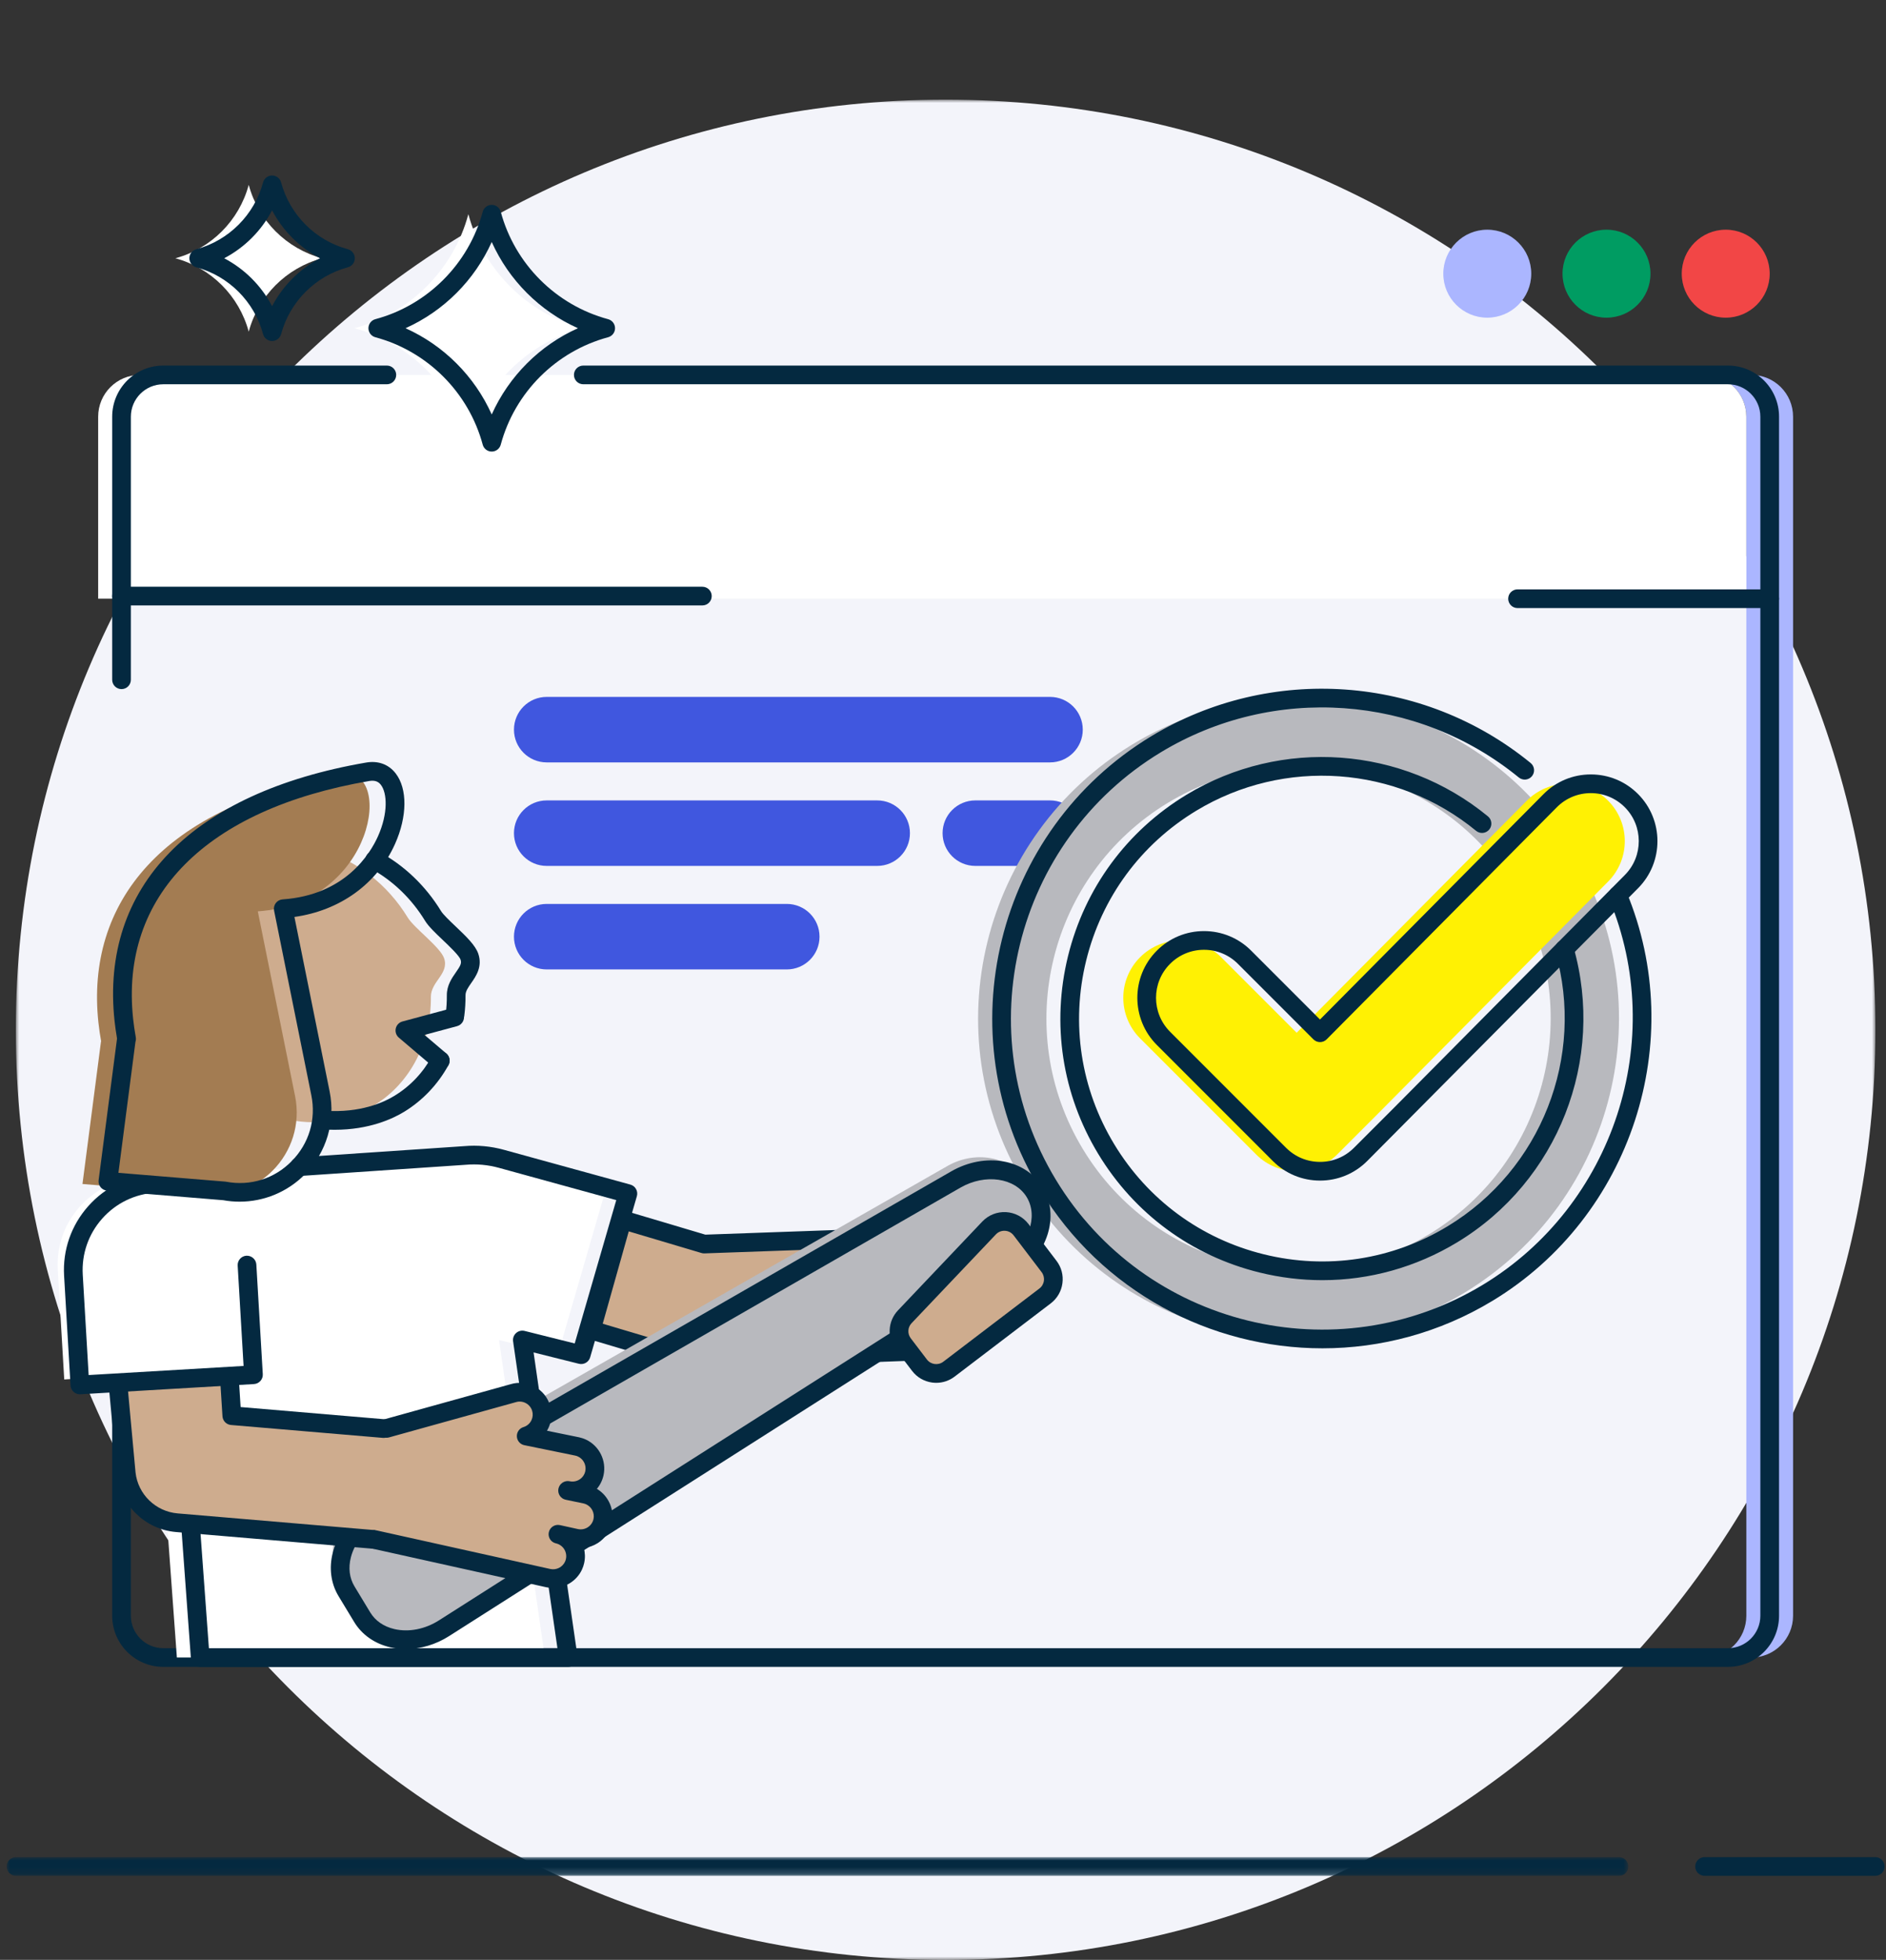 <?xml version="1.0" encoding="UTF-8"?>
<svg xmlns="http://www.w3.org/2000/svg" xmlns:xlink="http://www.w3.org/1999/xlink" width="284px" height="295px" viewBox="0 0 284 295" version="1.1">
  <rect x="0" y="0" width="284" height="295" fill="#333333" stroke="none"/>
  <title>Illustrations / Site search</title>
  <defs>
    <polygon id="path-1" points="0 0 280.016 0 280.016 280.016 0 280.016"></polygon>
    <polygon id="path-3" points="0 0 244.201 0 244.201 2.814 0 2.814"></polygon>
  </defs>
  <g id="Illustrations-/-Site-search" stroke="none" stroke-width="1" fill="none" fill-rule="evenodd">
    <g id="Site-search" transform="translate(1, 15)">
      <g id="Group-3" transform="translate(1.386, 0)">
        <mask id="mask-2" fill="white">
          <use xlink:href="#path-1"></use>
        </mask>
        <g id="Clip-2"></g>
        <path d="M280.016,140.008 C280.016,217.332 217.332,280.016 140.008,280.016 C62.684,280.016 0,217.332 0,140.008 C0,62.684 62.684,0 140.008,0 C217.332,0 280.016,62.684 280.016,140.008" id="Fill-1" fill="#F3F4FA" mask="url(#mask-2)"></path>
      </g>
      <path d="M157.118,99.756 L81.324,99.756 C78.601,99.756 76.395,97.549 76.395,94.827 C76.395,92.104 78.601,89.897 81.324,89.897 L157.118,89.897 C159.84,89.897 162.047,92.104 162.047,94.827 C162.047,97.549 159.84,99.756 157.118,99.756" id="Fill-4" fill="#4057DF"></path>
      <path d="M117.478,130.918 L81.324,130.918 C78.601,130.918 76.394,128.711 76.394,125.989 L76.394,125.989 C76.394,123.266 78.601,121.059 81.324,121.059 L117.478,121.059 C120.2,121.059 122.407,123.266 122.407,125.989 L122.407,125.989 C122.407,128.711 120.2,130.918 117.478,130.918" id="Fill-6" fill="#4057DF"></path>
      <path d="M131.093,115.337 L81.323,115.337 C78.601,115.337 76.394,113.13 76.394,110.408 C76.394,107.685 78.601,105.478 81.323,105.478 L131.093,105.478 C133.815,105.478 136.022,107.685 136.022,110.408 C136.022,113.13 133.815,115.337 131.093,115.337" id="Fill-8" fill="#4057DF"></path>
      <path d="M157.118,115.337 L145.867,115.337 C143.144,115.337 140.937,113.13 140.937,110.408 C140.937,107.685 143.144,105.478 145.867,105.478 L157.118,105.478 C159.84,105.478 162.047,107.685 162.047,110.408 C162.047,113.13 159.84,115.337 157.118,115.337" id="Fill-10" fill="#4057DF"></path>
      <g id="Group-14" transform="translate(0, 264.536)">
        <mask id="mask-4" fill="white">
          <use xlink:href="#path-3"></use>
        </mask>
        <g id="Clip-13"></g>
        <path d="M242.794,2.814 L1.407,2.814 C0.63,2.814 -0,2.184 -0,1.407 C-0,0.629 0.63,0 1.407,0 L242.794,0 C243.571,0 244.201,0.629 244.201,1.407 C244.201,2.184 243.571,2.814 242.794,2.814" id="Fill-12" fill="#042940" mask="url(#mask-4)"></path>
      </g>
      <path d="M281.381,267.35 L255.682,267.35 C254.904,267.35 254.275,266.72 254.275,265.943 C254.275,265.165 254.904,264.536 255.682,264.536 L281.381,264.536 C282.158,264.536 282.788,265.165 282.788,265.943 C282.788,266.72 282.158,267.35 281.381,267.35" id="Fill-15" fill="#042940"></path>
      <path d="M262.718,41.432 L255.681,41.432 C259.154,41.432 261.969,44.248 261.969,47.721 L261.969,228.202 C261.969,231.674 259.154,234.49 255.681,234.49 L262.718,234.49 C266.191,234.49 269.006,231.674 269.006,228.202 L269.006,47.721 C269.006,44.248 266.191,41.432 262.718,41.432" id="Fill-17" fill="#ABB6FF"></path>
      <path d="M261.97,47.72 C261.97,44.247 259.155,41.432 255.682,41.432 L20.07,41.432 C16.597,41.432 13.782,44.247 13.782,47.72 L13.782,75.117 L261.97,75.117 L261.97,47.72 Z" id="Fill-19" fill="#FFFFFF"></path>
      <path d="M259.2,235.898 L23.588,235.898 C19.345,235.898 15.893,232.446 15.893,228.203 L15.893,130.622 C15.893,129.844 16.523,129.214 17.3,129.214 C18.077,129.214 18.707,129.844 18.707,130.622 L18.707,228.203 C18.707,230.894 20.897,233.084 23.588,233.084 L259.2,233.084 C261.891,233.084 264.08,230.894 264.08,228.203 L264.08,47.72 C264.08,45.03 261.891,42.84 259.2,42.84 L86.834,42.84 C86.057,42.84 85.427,42.211 85.427,41.433 C85.427,40.656 86.057,40.026 86.834,40.026 L259.2,40.026 C263.443,40.026 266.895,43.477 266.895,47.72 L266.895,228.203 C266.895,232.446 263.443,235.898 259.2,235.898" id="Fill-21" fill="#042940"></path>
      <path d="M17.3,88.725 C16.523,88.725 15.893,88.095 15.893,87.318 L15.893,47.72 C15.893,43.477 19.344,40.026 23.588,40.026 L57.254,40.026 C58.031,40.026 58.661,40.656 58.661,41.433 C58.661,42.21 58.031,42.84 57.254,42.84 L23.588,42.84 C20.897,42.84 18.707,45.03 18.707,47.72 L18.707,87.318 C18.707,88.095 18.077,88.725 17.3,88.725" id="Fill-23" fill="#042940"></path>
      <path d="M229.581,26.195 C229.581,29.852 226.616,32.817 222.959,32.817 C219.301,32.817 216.336,29.852 216.336,26.195 C216.336,22.538 219.301,19.573 222.959,19.573 C226.616,19.573 229.581,22.538 229.581,26.195" id="Fill-25" fill="#ABB6FF"></path>
      <path d="M247.535,26.195 C247.535,29.852 244.57,32.817 240.912,32.817 C237.255,32.817 234.29,29.852 234.29,26.195 C234.29,22.538 237.255,19.573 240.912,19.573 C244.57,19.573 247.535,22.538 247.535,26.195" id="Fill-27" fill="#009C62"></path>
      <path d="M265.488,26.195 C265.488,29.852 262.523,32.817 258.866,32.817 C255.208,32.817 252.243,29.852 252.243,26.195 C252.243,22.538 255.208,19.573 258.866,19.573 C262.523,19.573 265.488,22.538 265.488,26.195" id="Fill-29" fill="#F24646"></path>
      <path d="M86.688,34.403 L86.688,34.403 C78.319,36.656 71.781,43.194 69.528,51.563 L69.528,51.563 L69.528,51.563 C67.275,43.194 60.737,36.656 52.368,34.403 C60.737,32.15 67.275,25.612 69.528,17.243 C71.781,25.612 78.319,32.15 86.688,34.403" id="Fill-31" fill="#FFFFFF"></path>
      <path d="M47.504,23.874 L47.504,23.874 C42.115,25.325 37.905,29.535 36.454,34.924 L36.454,34.924 C35.003,29.535 30.794,25.325 25.405,23.874 C30.794,22.423 35.003,18.213 36.454,12.824 L36.454,12.824 C37.905,18.213 42.115,22.423 47.504,23.874" id="Fill-33" fill="#FFFFFF"></path>
      <path d="M60.065,34.403 C65.823,36.986 70.463,41.627 73.046,47.384 C75.629,41.626 80.269,36.986 86.028,34.403 C80.269,31.82 75.629,27.18 73.046,21.422 C70.463,27.179 65.823,31.82 60.065,34.403 M73.046,52.97 C72.409,52.97 71.853,52.544 71.688,51.929 C69.572,44.072 63.377,37.877 55.52,35.762 C54.906,35.596 54.478,35.04 54.478,34.403 C54.478,33.766 54.906,33.21 55.52,33.044 C63.377,30.929 69.572,24.734 71.688,16.877 C71.853,16.262 72.409,15.836 73.046,15.836 C73.683,15.836 74.24,16.262 74.404,16.877 C76.52,24.734 82.716,30.929 90.572,33.044 C91.186,33.21 91.614,33.766 91.614,34.403 C91.614,35.04 91.186,35.596 90.572,35.762 C82.716,37.877 76.52,44.072 74.404,51.929 C74.24,52.544 73.683,52.97 73.046,52.97" id="Fill-35" fill="#042940"></path>
      <path d="M32.759,23.874 C35.834,25.487 38.359,28.012 39.972,31.087 C41.586,28.012 44.11,25.487 47.185,23.874 C44.11,22.26 41.586,19.735 39.972,16.66 C38.359,19.735 35.834,22.26 32.759,23.874 M39.972,36.331 C39.336,36.331 38.779,35.904 38.613,35.29 C37.297,30.401 33.444,26.548 28.557,25.233 C27.943,25.067 27.515,24.511 27.515,23.874 C27.515,23.237 27.942,22.681 28.557,22.515 C33.444,21.199 37.297,17.346 38.613,12.458 C38.779,11.844 39.336,11.417 39.972,11.417 C40.609,11.417 41.166,11.844 41.331,12.458 C42.647,17.346 46.5,21.199 51.387,22.515 C52.002,22.681 52.429,23.237 52.429,23.874 C52.429,24.511 52.002,25.067 51.387,25.233 C46.5,26.548 42.647,30.401 41.331,35.29 C41.166,35.904 40.609,36.331 39.972,36.331" id="Fill-37" fill="#042940"></path>
      <path d="M265.488,76.525 L227.516,76.525 C226.738,76.525 226.109,75.895 226.109,75.118 C226.109,74.34 226.738,73.711 227.516,73.711 L265.488,73.711 C266.265,73.711 266.895,74.34 266.895,75.118 C266.895,75.895 266.265,76.525 265.488,76.525" id="Fill-39" fill="#042940"></path>
      <path d="M104.766,76.13 L17.3,76.13 C16.523,76.13 15.893,75.5 15.893,74.723 C15.893,73.945 16.523,73.316 17.3,73.316 L104.766,73.316 C105.543,73.316 106.173,73.945 106.173,74.723 C106.173,75.5 105.543,76.13 104.766,76.13" id="Fill-41" fill="#042940"></path>
      <path d="M135.233,171.183 L105.03,172.255 L92.713,168.591 L88.03,185.198 L101.465,189.195 C102.263,189.432 103.092,189.553 103.924,189.553 C104.026,189.553 104.128,189.551 104.23,189.547 L135.845,188.425 C140.606,188.256 144.329,184.259 144.16,179.498 C143.991,174.737 139.984,171.021 135.233,171.183" id="Fill-43" fill="#CEAC8E"></path>
      <path d="M89.761,184.245 L101.865,187.846 C102.533,188.045 103.225,188.145 103.924,188.145 L104.177,188.141 L135.795,187.018 C137.721,186.95 139.507,186.135 140.821,184.724 C142.135,183.313 142.822,181.474 142.753,179.548 C142.612,175.576 139.251,172.418 135.282,172.589 L105.079,173.661 C104.926,173.669 104.774,173.646 104.628,173.603 L93.679,170.347 L89.761,184.245 Z M103.924,190.96 C102.953,190.96 101.99,190.819 101.062,190.543 L87.629,186.547 C86.891,186.328 86.467,185.557 86.676,184.816 L91.358,168.209 C91.46,167.847 91.703,167.54 92.033,167.358 C92.363,167.175 92.752,167.135 93.114,167.242 L105.21,170.84 L135.183,169.776 L135.185,169.776 C140.704,169.592 145.37,173.927 145.566,179.448 C145.661,182.126 144.707,184.682 142.881,186.642 C141.054,188.603 138.573,189.736 135.894,189.831 L104.28,190.953 C104.164,190.958 104.044,190.96 103.924,190.96 L103.924,190.96 Z" id="Fill-45" fill="#042940"></path>
      <path d="M90.037,164.663 L70.905,159.402 C69.166,158.924 67.357,158.751 65.559,158.891 L45.68,160.444 L18.776,163.17 L22.639,193.498 L25.635,234.49 L81.052,234.49 L74.144,186.695 L83.004,188.91 L90.037,164.663 Z" id="Fill-47" fill="#FFFFFF"></path>
      <path d="M84.565,235.898 L29.148,235.898 C28.41,235.898 27.798,235.329 27.744,234.593 L24.748,193.6 C24.691,192.825 25.274,192.151 26.049,192.094 C26.82,192.024 27.499,192.62 27.556,193.395 L30.456,233.084 L82.94,233.084 L76.263,186.897 C76.196,186.433 76.365,185.966 76.713,185.652 C77.061,185.337 77.544,185.217 77.998,185.331 L85.542,187.216 L91.8,165.641 L74.113,160.778 C72.485,160.331 70.807,160.175 69.125,160.324 L44.168,162.011 C43.389,162.067 42.721,161.477 42.669,160.702 C42.617,159.926 43.203,159.255 43.979,159.203 L68.908,157.517 C70.895,157.344 72.907,157.527 74.859,158.063 L93.922,163.305 C94.286,163.406 94.594,163.647 94.777,163.975 C94.961,164.304 95.006,164.693 94.901,165.054 L87.868,189.302 C87.658,190.031 86.906,190.456 86.175,190.276 L79.349,188.57 L85.958,234.29 C86.016,234.694 85.896,235.103 85.629,235.412 C85.362,235.72 84.973,235.898 84.565,235.898" id="Fill-49" fill="#042940"></path>
      <path d="M162.06,157.958 C151.207,140.02 156.95,116.68 174.887,105.826 C192.825,94.972 216.166,100.715 227.019,118.652 C237.873,136.59 232.131,159.93 214.192,170.784 C196.255,181.638 172.915,175.896 162.06,157.958 M235.819,113.328 C222.024,90.53 192.361,83.232 169.562,97.026 C146.764,110.821 139.466,140.485 153.262,163.282 C167.055,186.08 196.72,193.378 219.517,179.584 C242.315,165.789 249.613,136.125 235.819,113.328" id="Fill-51" fill="#B8B9BE"></path>
      <path d="M52.999,227.522 L50.325,223.102 C47.741,218.833 49.426,213.134 54.047,210.508 L141.704,160.487 C146.139,157.967 151.638,159.221 154.117,163.318 L154.117,163.318 C156.596,167.414 155.155,172.868 150.866,175.627 L65.882,230.068 C61.412,232.943 55.582,231.791 52.999,227.522" id="Fill-53" fill="#B8B9BE"></path>
      <path d="M198.129,177.691 C194.973,177.691 191.796,177.309 188.652,176.536 C178.441,174.023 169.819,167.684 164.375,158.687 C158.931,149.69 157.316,139.112 159.829,128.9 C162.341,118.688 168.68,110.067 177.677,104.623 C191.943,95.988 210.182,97.296 223.061,107.881 C223.661,108.375 223.748,109.261 223.254,109.862 C222.761,110.462 221.873,110.549 221.274,110.055 C209.317,100.23 192.382,99.015 179.134,107.031 C170.78,112.086 164.895,120.09 162.562,129.573 C160.229,139.054 161.728,148.877 166.783,157.23 C171.837,165.584 179.843,171.469 189.325,173.802 C198.807,176.134 208.629,174.635 216.983,169.581 C231.064,161.06 237.74,144.072 233.218,128.268 C233.004,127.521 233.437,126.742 234.184,126.529 C234.93,126.31 235.71,126.747 235.924,127.495 C240.795,144.515 233.605,162.812 218.44,171.989 C212.212,175.757 205.226,177.691 198.129,177.691 M198.14,187.949 C181.323,187.949 164.899,179.42 155.575,164.011 C141.401,140.587 148.927,109.998 172.352,95.823 C190.296,84.964 213.258,86.585 229.49,99.848 C230.091,100.34 230.181,101.227 229.689,101.829 C229.197,102.431 228.312,102.52 227.709,102.028 C212.397,89.514 190.737,87.99 173.809,98.231 C151.712,111.602 144.613,140.458 157.983,162.554 C171.354,184.651 200.211,191.749 222.307,178.38 C241.987,166.471 250.159,141.509 241.313,120.317 C241.014,119.6 241.353,118.776 242.07,118.476 C242.788,118.174 243.611,118.515 243.911,119.233 C253.289,141.701 244.627,168.164 223.764,180.789 C215.747,185.639 206.89,187.949 198.14,187.949" id="Fill-55" fill="#042940"></path>
      <path d="M54.743,227.687 C55.513,228.959 56.772,229.831 58.384,230.207 C60.556,230.712 63.013,230.231 65.125,228.882 L150.268,174.701 C153.883,172.392 155.383,168.129 153.611,165.2 C151.837,162.27 147.365,161.623 143.641,163.754 L56.143,214.035 C53.968,215.281 52.4,217.234 51.841,219.394 C51.427,220.997 51.614,222.516 52.384,223.789 L54.743,227.687 Z M60.121,233.216 C59.316,233.216 58.518,233.127 57.744,232.948 C55.411,232.403 53.49,231.052 52.335,229.144 L49.976,225.246 C48.821,223.337 48.516,221.008 49.117,218.689 C49.864,215.799 51.915,213.213 54.743,211.593 L142.241,161.313 C147.367,158.376 153.417,159.447 156.019,163.743 C158.618,168.04 156.757,173.896 151.781,177.075 L66.638,231.256 C64.624,232.542 62.342,233.216 60.121,233.216 L60.121,233.216 Z" id="Fill-57" fill="#042940"></path>
      <path d="M134.399,187.879 L136.83,191.071 C137.889,192.463 139.876,192.732 141.268,191.672 L155.74,180.652 C157.132,179.592 157.401,177.605 156.341,176.214 L152.129,170.682 C150.947,169.13 148.657,169.005 147.314,170.419 L134.623,183.779 C133.552,184.906 133.458,186.643 134.399,187.879" id="Fill-59" fill="#CEAC8E"></path>
      <path d="M150.232,170.256 C149.747,170.256 149.299,170.448 148.962,170.804 L136.271,184.164 C135.673,184.793 135.621,185.751 136.147,186.442 L138.577,189.634 C139.165,190.406 140.271,190.555 141.044,189.967 L155.516,178.946 C155.89,178.662 156.13,178.249 156.193,177.783 C156.256,177.318 156.134,176.856 155.85,176.482 L151.637,170.949 C151.32,170.532 150.857,170.287 150.333,170.259 C150.299,170.257 150.266,170.256 150.232,170.256 M139.986,193.143 C139.78,193.143 139.572,193.129 139.364,193.101 C138.153,192.937 137.078,192.312 136.338,191.339 L133.907,188.147 C132.54,186.351 132.676,183.86 134.231,182.225 L146.921,168.864 C147.846,167.892 149.144,167.374 150.486,167.448 C151.827,167.521 153.063,168.176 153.877,169.244 L158.089,174.777 C158.829,175.748 159.147,176.95 158.982,178.161 C158.818,179.372 158.193,180.446 157.221,181.187 L142.749,192.207 C141.944,192.819 140.981,193.143 139.986,193.143" id="Fill-61" fill="#042940"></path>
      <path d="M18.052,206.72 L16.75,193.128 L33.512,191.903 L33.947,198.035 L56.825,199.975 C61.435,200.366 64.855,204.419 64.464,209.029 C64.32,210.729 63.677,212.267 62.693,213.512 C61.007,215.643 58.319,216.915 55.409,216.668 L25.67,214.146 C21.683,213.808 18.492,210.697 18.052,206.72" id="Fill-63" fill="#CEAC8E"></path>
      <path d="M56.785,201.435 C56.745,201.435 56.705,201.433 56.665,201.43 L33.787,199.491 C33.092,199.432 32.545,198.873 32.501,198.177 L32.108,191.992 C32.059,191.216 32.648,190.547 33.423,190.498 C34.198,190.448 34.868,191.038 34.917,191.814 L35.233,196.789 L56.902,198.625 C57.677,198.691 58.251,199.372 58.186,200.147 C58.123,200.88 57.509,201.435 56.785,201.435" id="Fill-65" fill="#042940"></path>
      <path d="M55.369,218.128 C55.329,218.128 55.289,218.126 55.249,218.123 L25.509,215.602 C20.865,215.208 17.123,211.561 16.611,206.928 L15.349,193.257 C15.278,192.483 15.847,191.798 16.621,191.727 C17.401,191.663 18.08,192.226 18.152,192.999 L19.411,206.645 C19.774,209.918 22.439,212.517 25.746,212.797 L55.486,215.318 C56.261,215.384 56.835,216.065 56.77,216.84 C56.707,217.573 56.093,218.128 55.369,218.128" id="Fill-67" fill="#042940"></path>
      <path d="M83.019,215.934 L85.714,216.528 C87.537,216.93 89.341,215.778 89.744,213.954 C90.093,212.375 89.273,210.808 87.862,210.157 C87.646,210.057 87.414,209.977 87.17,209.924 L84.469,209.361 L84.475,209.33 C86.3,209.733 88.105,208.58 88.507,206.757 C88.856,205.176 88.037,203.61 86.626,202.958 C86.409,202.858 86.178,202.779 85.934,202.725 L78.237,201.151 C79.194,200.859 79.926,200.181 80.315,199.339 C80.649,198.615 80.73,197.77 80.48,196.949 C79.939,195.168 78.057,194.164 76.276,194.705 L57.192,200.006 L55.362,216.722 L81.563,222.538 C83.142,222.886 84.708,222.067 85.36,220.656 C85.46,220.439 85.539,220.208 85.593,219.964 C85.995,218.141 84.843,216.337 83.019,215.934" id="Fill-69" fill="#CEAC8E"></path>
      <path d="M82.276,224.023 C81.939,224.023 81.598,223.987 81.259,223.912 L55.056,218.096 C54.297,217.927 53.819,217.176 53.987,216.418 C54.155,215.659 54.905,215.183 55.667,215.348 L81.868,221.164 C82.764,221.361 83.696,220.9 84.083,220.065 C84.142,219.936 84.188,219.8 84.217,219.664 C84.452,218.598 83.778,217.544 82.716,217.308 L82.715,217.308 C81.957,217.141 81.477,216.39 81.644,215.631 C81.812,214.872 82.565,214.392 83.321,214.56 L86.017,215.154 C86.532,215.266 87.06,215.173 87.504,214.89 C87.948,214.606 88.255,214.166 88.37,213.65 C88.568,212.752 88.106,211.82 87.272,211.435 C87.141,211.375 87.006,211.329 86.872,211.299 L84.181,210.739 C83.816,210.663 83.496,210.444 83.291,210.131 C83.087,209.819 83.015,209.438 83.091,209.072 C83.169,208.705 83.393,208.368 83.709,208.164 C84.024,207.96 84.409,207.875 84.778,207.957 C85.291,208.068 85.822,207.975 86.267,207.692 C86.712,207.408 87.019,206.968 87.132,206.455 C87.331,205.554 86.87,204.622 86.036,204.236 C85.905,204.175 85.771,204.13 85.631,204.099 L77.954,202.53 C77.324,202.401 76.861,201.86 76.831,201.217 C76.8,200.574 77.21,199.993 77.826,199.805 C78.369,199.639 78.799,199.264 79.037,198.749 C79.239,198.311 79.273,197.818 79.133,197.359 C78.981,196.856 78.643,196.445 78.181,196.198 C77.717,195.951 77.186,195.899 76.685,196.052 L57.568,201.363 C56.823,201.568 56.044,201.132 55.836,200.383 C55.628,199.634 56.066,198.858 56.815,198.65 L75.9,193.349 C77.088,192.989 78.381,193.116 79.505,193.714 C80.631,194.315 81.456,195.319 81.826,196.541 C82.168,197.661 82.085,198.865 81.592,199.929 C81.524,200.076 81.45,200.217 81.369,200.355 L86.216,201.346 C86.576,201.425 86.907,201.538 87.219,201.682 C89.242,202.617 90.363,204.879 89.88,207.061 C89.712,207.825 89.368,208.521 88.879,209.103 C90.632,210.142 91.565,212.235 91.118,214.257 C90.842,215.506 90.097,216.574 89.019,217.262 C88.374,217.674 87.655,217.921 86.914,217.994 C87.109,218.713 87.138,219.49 86.967,220.267 C86.894,220.599 86.784,220.928 86.639,221.244 C85.847,222.957 84.11,224.023 82.276,224.023" id="Fill-71" fill="#042940"></path>
      <path d="M20.002,162.286 L20.002,162.286 C12.784,162.71 7.277,168.906 7.701,176.125 L8.672,192.635 L34.811,191.097 L33.84,174.588" id="Fill-73" fill="#FFFFFF"></path>
      <path d="M11.027,194.868 C10.683,194.868 10.35,194.742 10.092,194.513 C9.813,194.264 9.644,193.916 9.622,193.544 L8.652,177.034 C8.424,173.168 9.715,169.444 12.289,166.55 C14.862,163.654 18.408,161.935 22.275,161.708 L31.328,160.885 C32.112,160.811 32.786,161.385 32.857,162.159 C32.927,162.932 32.357,163.617 31.583,163.687 L22.485,164.514 C19.324,164.701 16.466,166.087 14.392,168.42 C12.319,170.752 11.278,173.753 11.461,176.868 L12.349,191.973 L35.678,190.601 L34.79,175.497 C34.744,174.721 35.337,174.055 36.112,174.009 C36.875,173.976 37.554,174.556 37.6,175.331 L38.571,191.841 C38.593,192.214 38.466,192.58 38.218,192.858 C37.97,193.138 37.621,193.306 37.249,193.329 L11.11,194.866 C11.082,194.867 11.054,194.868 11.027,194.868" id="Fill-75" fill="#042940"></path>
      <path d="M27.842,143.014 C34.027,153.134 46.33,156.883 55.321,151.387 C60.941,147.953 63.937,141.72 63.884,135.058 C63.865,132.743 66.655,131.577 65.882,129.257 C65.321,127.572 61.379,124.711 60.403,123.114 C54.218,112.994 41.915,109.245 32.924,114.741 C23.932,120.236 21.657,132.894 27.842,143.014" id="Fill-77" fill="#CEAC8E"></path>
      <path d="M67.519,139.146 C67.458,139.146 67.397,139.142 67.336,139.134 C66.565,139.035 66.021,138.329 66.122,137.558 C66.238,136.662 66.293,135.742 66.286,134.825 C66.273,133.329 67.036,132.236 67.648,131.358 C68.321,130.394 68.54,130.008 68.356,129.458 C68.149,128.835 66.652,127.416 65.662,126.476 C64.566,125.436 63.531,124.454 63.011,123.604 C60.95,120.232 58.094,117.497 54.751,115.694 C54.067,115.326 53.811,114.472 54.18,113.788 C54.549,113.103 55.4,112.844 56.087,113.217 C59.868,115.255 63.093,118.339 65.413,122.135 C65.738,122.667 66.727,123.606 67.599,124.434 C69.141,125.897 70.597,127.278 71.026,128.569 C71.673,130.508 70.681,131.93 69.957,132.968 C69.495,133.631 69.095,134.204 69.1,134.802 C69.108,135.847 69.045,136.896 68.913,137.919 C68.821,138.629 68.216,139.146 67.519,139.146" id="Fill-79" fill="#042940"></path>
      <path d="M49.402,155.054 C48.871,155.054 48.323,155.036 47.757,154.999 C46.982,154.949 46.394,154.279 46.444,153.503 C46.495,152.728 47.167,152.14 47.941,152.191 C53.265,152.545 56.778,150.931 58.397,149.942 C60.784,148.484 62.691,146.473 64.064,143.965 C64.438,143.284 65.294,143.036 65.975,143.408 C66.656,143.782 66.906,144.637 66.533,145.319 C64.943,148.22 62.636,150.65 59.864,152.344 C58.137,153.399 54.598,155.054 49.402,155.054" id="Fill-81" fill="#042940"></path>
      <path d="M50.542,101.565 C23.268,106.252 11.888,120.994 13.821,138.922 C13.925,139.884 14.067,140.833 14.233,141.773 L14.209,141.754 L11.419,163.214 L28.974,164.656 C37.634,166.264 45.174,158.606 43.431,149.973 L37.822,122.177 C55.582,120.946 58.323,100.228 50.542,101.565" id="Fill-83" fill="#A37C52"></path>
      <path d="M16.833,161.534 L32.918,162.856 C32.965,162.86 33.013,162.866 33.059,162.875 C36.719,163.558 40.317,162.424 42.929,159.77 C45.541,157.117 46.617,153.503 45.88,149.854 L40.271,122.059 C40.191,121.662 40.286,121.249 40.531,120.927 C40.776,120.605 41.149,120.404 41.553,120.376 C50.974,119.723 54.738,113.514 55.918,110.874 C57.465,107.417 57.307,104.361 56.351,103.13 C56.094,102.799 55.634,102.38 54.608,102.555 C30.011,106.781 17.05,119.837 19.049,138.375 C19.141,139.236 19.272,140.138 19.447,141.13 C19.489,141.366 19.469,141.603 19.396,141.821 L16.833,161.534 Z M35.079,165.876 C34.262,165.876 33.438,165.804 32.618,165.655 L15.132,164.219 C14.748,164.188 14.394,164 14.152,163.701 C13.911,163.401 13.802,163.017 13.851,162.635 L16.623,141.319 C16.462,140.38 16.34,139.513 16.25,138.676 C14.071,118.47 27.882,104.293 54.132,99.781 C55.942,99.468 57.52,100.047 58.574,101.404 C60.372,103.72 60.338,107.888 58.488,112.024 C55.801,118.029 50.206,122.057 43.336,123.019 L48.639,149.297 C49.55,153.811 48.165,158.464 44.935,161.744 C42.307,164.414 38.751,165.876 35.079,165.876 L35.079,165.876 Z" id="Fill-85" fill="#042940"></path>
      <path d="M65.295,146.048 C64.973,146.048 64.649,145.938 64.384,145.713 L59.057,141.184 C58.658,140.845 58.481,140.314 58.595,139.803 C58.71,139.293 59.098,138.888 59.603,138.752 L67.1,136.737 C67.849,136.54 68.623,136.981 68.824,137.732 C69.026,138.483 68.581,139.254 67.831,139.456 L62.921,140.776 L66.207,143.569 C66.799,144.072 66.871,144.96 66.368,145.552 C66.089,145.88 65.693,146.048 65.295,146.048" id="Fill-87" fill="#042940"></path>
      <path d="M228.904,105.527 L194.256,140.451 L182.888,129.084 C179.518,125.713 174.05,125.713 170.679,129.084 L170.679,129.085 C167.306,132.456 167.306,137.923 170.679,141.294 L188.15,158.766 C191.522,162.138 196.988,162.138 200.361,158.766 L206.465,152.661 L241.161,117.689 C244.511,114.313 244.5,108.865 241.137,105.503 L241.137,105.503 C237.756,102.122 232.272,102.132 228.904,105.527" id="Fill-89" fill="#FFF103"></path>
      <path d="M180.302,127.963 C178.372,127.963 176.557,128.714 175.193,130.08 C172.375,132.897 172.375,137.482 175.193,140.299 L192.664,157.771 C194.029,159.136 195.843,159.888 197.774,159.888 C199.704,159.888 201.519,159.136 202.883,157.771 L208.989,151.666 L243.681,116.698 C246.477,113.881 246.467,109.304 243.661,106.498 C242.296,105.132 240.482,104.381 238.551,104.381 L238.537,104.381 C236.601,104.385 234.784,105.144 233.421,106.518 L198.773,141.442 C198.509,141.708 198.151,141.857 197.776,141.858 L197.774,141.858 C197.401,141.858 197.043,141.71 196.778,141.446 L185.412,130.08 C184.047,128.714 182.233,127.963 180.302,127.963 L180.302,127.963 Z M197.774,162.703 C195.092,162.703 192.57,161.658 190.673,159.761 L173.202,142.29 C169.287,138.375 169.287,132.005 173.202,128.089 C175.099,126.193 177.62,125.148 180.302,125.148 C182.984,125.148 185.506,126.193 187.402,128.089 L197.77,138.457 L231.423,104.536 C233.317,102.627 235.841,101.572 238.531,101.567 L238.552,101.567 C241.234,101.567 243.754,102.61 245.651,104.507 C249.551,108.407 249.563,114.765 245.679,118.68 L204.874,159.761 C202.977,161.658 200.456,162.703 197.774,162.703 L197.774,162.703 Z" id="Fill-91" fill="#042940"></path>
    </g>
  </g>
</svg>
